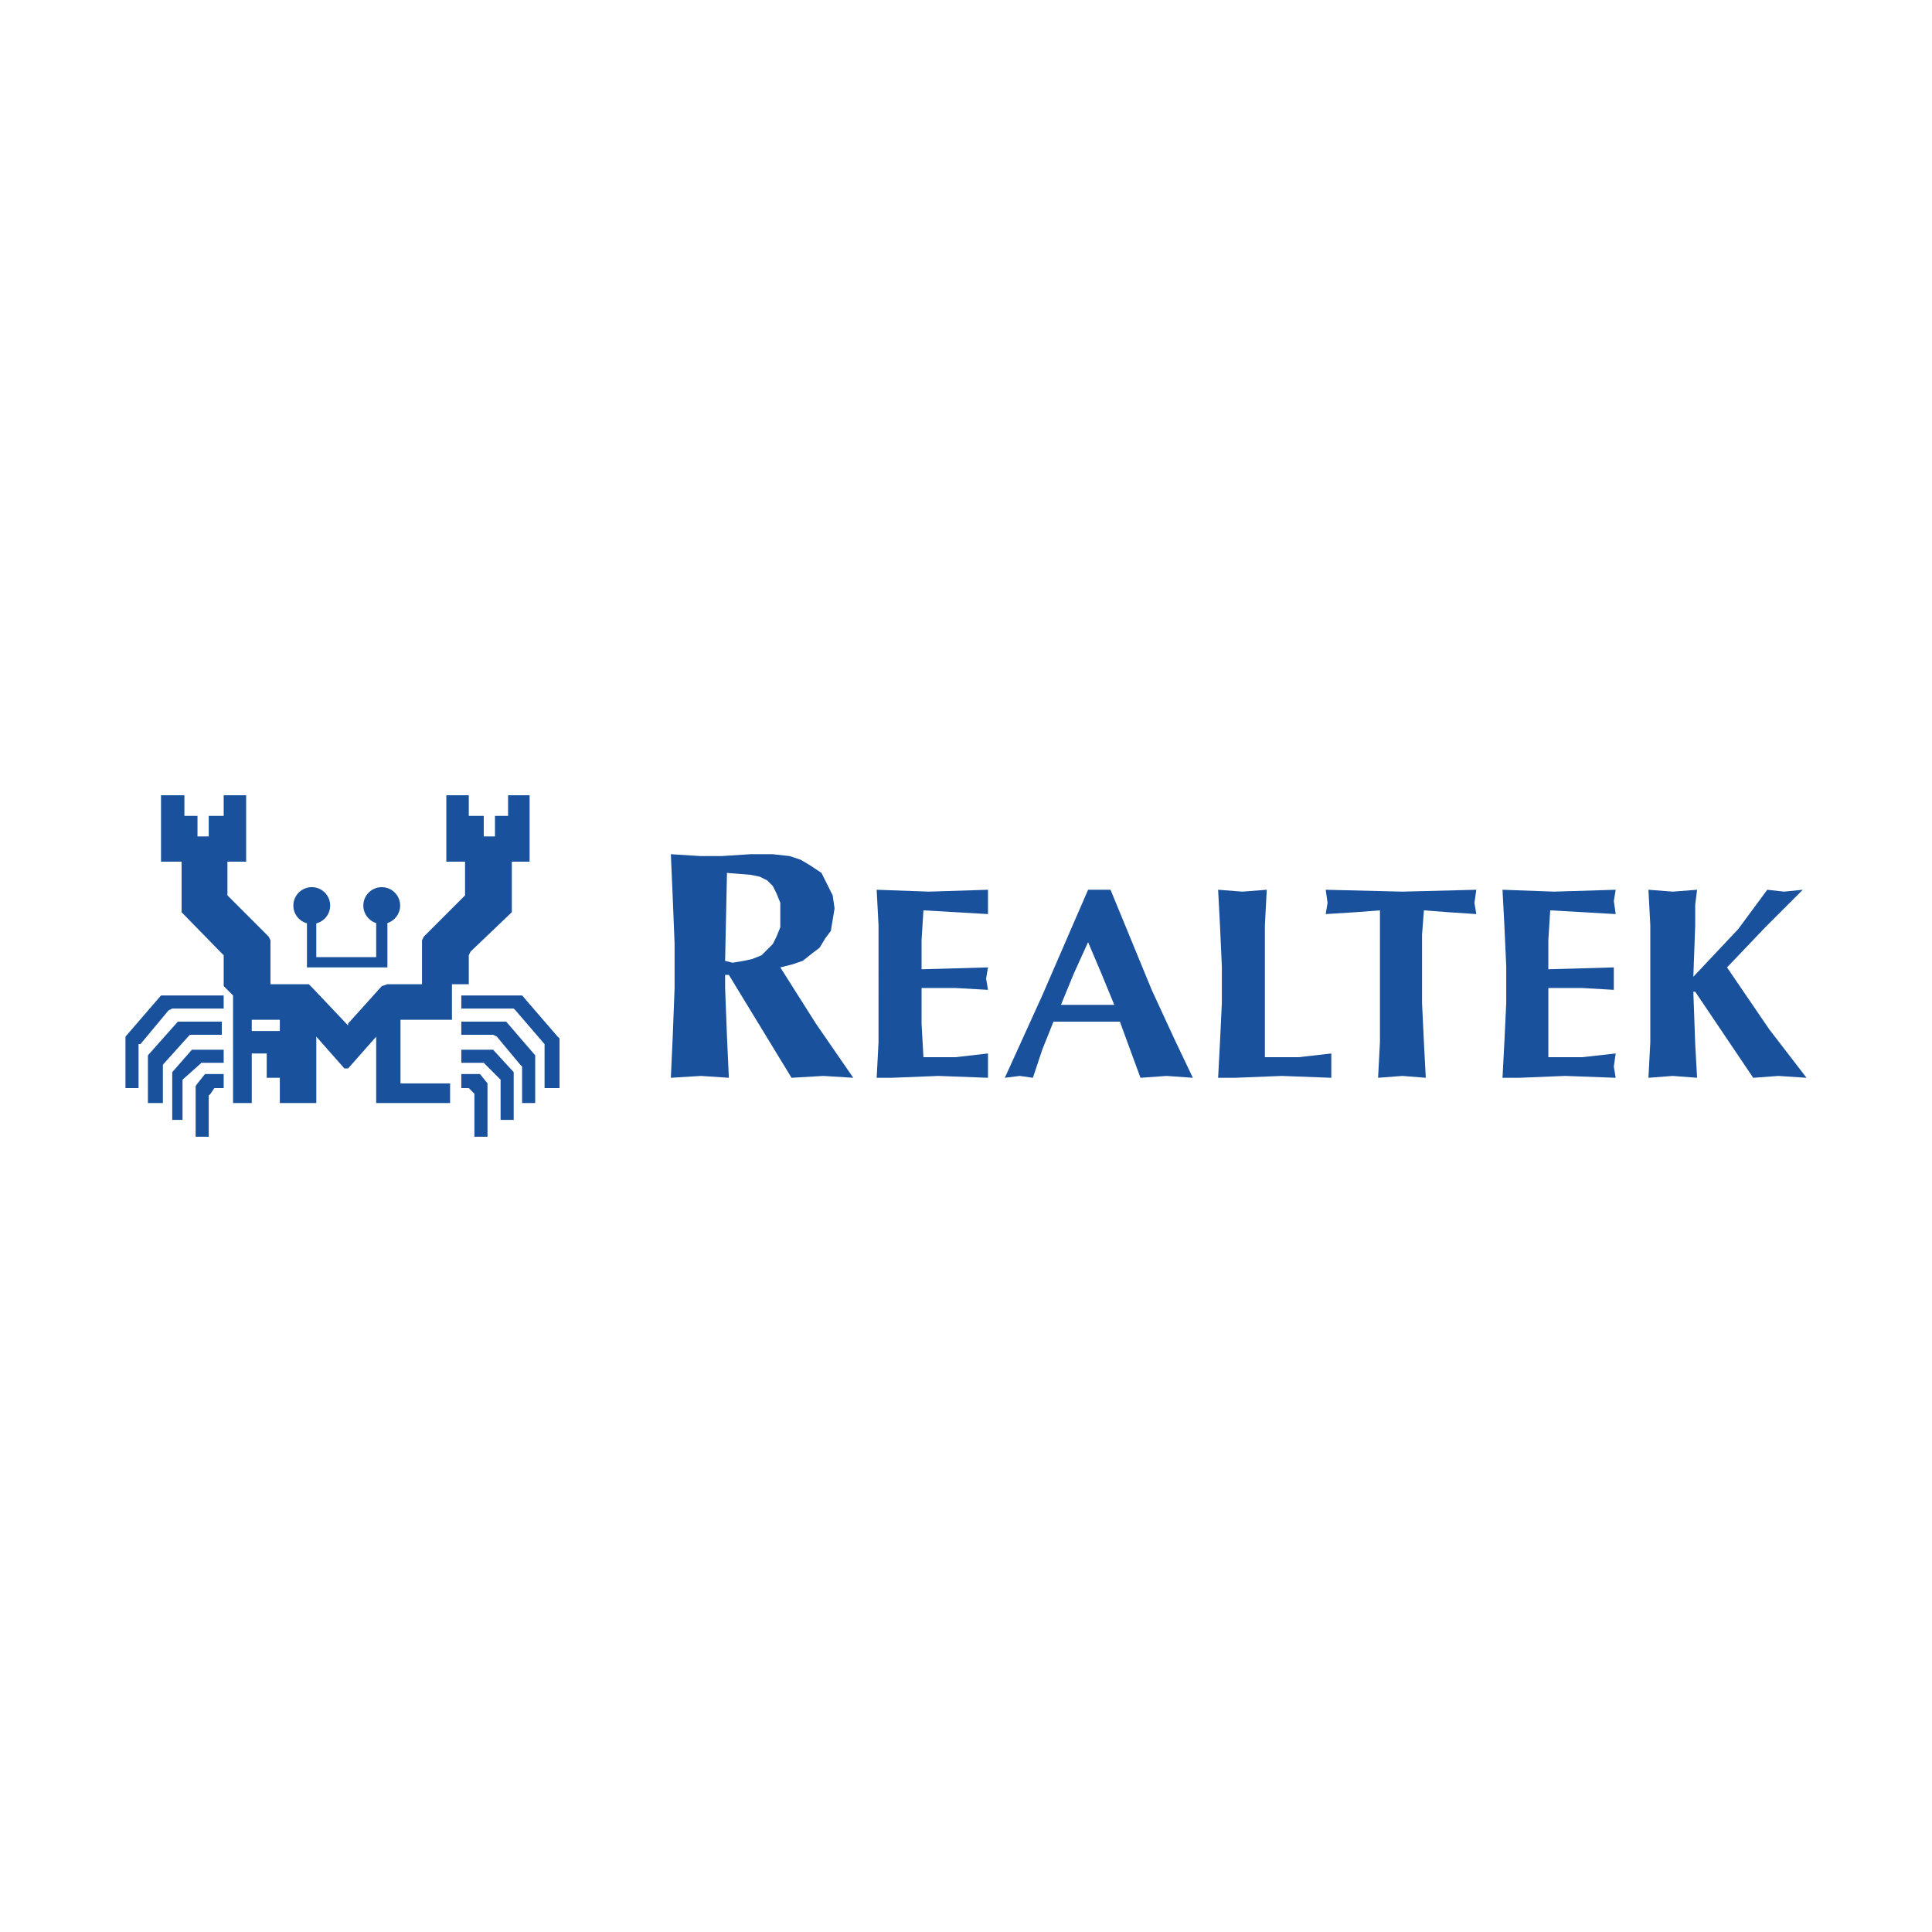 <?xml version="1.0" encoding="utf-8"?>
<!-- Generator: Adobe Illustrator 16.0.0, SVG Export Plug-In . SVG Version: 6.00 Build 0)  -->
<!DOCTYPE svg PUBLIC "-//W3C//DTD SVG 1.1//EN" "http://www.w3.org/Graphics/SVG/1.1/DTD/svg11.dtd">
<svg version="1.1" id="Layer_1" xmlns="http://www.w3.org/2000/svg" xmlns:xlink="http://www.w3.org/1999/xlink" x="0px" y="0px"
	  viewBox="0 0 3000 3000" enable-background="new 0 0 3000 3000" xml:space="preserve">
<g id="layer1" transform="translate(-259.511,-86.687)">
	<path id="path2347" fill="#19519D" d="M526.961,1652.785h79.895v-20.337H509.53l-55.2,63.915v79.891h20.337v-68.27h2.904l0,0
		l43.579-52.298L526.961,1652.785"/>
	<path id="path2351" fill="#19519D" d="M554.561,1693.457h49.389v-20.336h-68.273l-46.483,52.293v74.083h23.243v-59.556l0,0
		l39.22-43.578L554.561,1693.457"/>
	<path id="path2355" fill="#19519D" d="M571.993,1737.035h34.863v-20.336h-49.39l-30.505,34.863v74.084h15.979v-62.461l0,0
		l26.147-23.244L571.993,1737.035"/>
	<path id="path2359" fill="#19519D" d="M577.803,1754.465l-11.621,14.527l-2.905,4.36v78.438h20.337v-63.914l2.904-2.901
		l5.811-8.721h14.527v-21.789h-26.148H577.803"/>
	<path id="path2363" fill="#19519D" d="M1125.44,1696.363l-55.199-63.915h-94.42v20.337h81.347l2.905,2.901l45.031,52.298v68.27
		h23.242v-76.988L1125.44,1696.363"/>
	<path id="path2367" fill="#19519D" d="M1045.546,1673.121h-69.725v20.336h49.389l5.812,2.906l36.314,43.578l2.905,2.902v56.653
		h20.337v-68.274l0,0v-5.809L1045.546,1673.121"/>
	<path id="path2371" fill="#19519D" d="M1025.21,1716.699h-49.389v20.336h34.863l2.905,2.906l23.243,23.244v62.461h20.336v-71.182
		l0,0v-2.902L1025.21,1716.699"/>
	<path id="path2375" fill="#19519D" d="M1004.873,1754.465h-29.052v21.789h11.622l8.714,8.721v66.815h20.337v-78.438l0,0v-4.36
		L1004.873,1754.465"/>
	<path id="path2379" fill="#19519D" d="M743.649,1464.255c-15.767,0-28.624,12.779-28.624,28.547
		c0,13.197,9.012,24.353,21.18,27.626l-0.077,0.153v68.299h124.932v-68.299l-0.077-0.536c11.508-3.689,19.875-14.516,19.875-27.243
		c0-15.768-12.779-28.547-28.547-28.547s-28.624,12.779-28.624,28.547c0,12.868,8.553,23.827,20.259,27.396l-0.307,0.383v52.337
		h-93.009v-52.337l-0.077-0.076c12.417-3.105,21.641-14.329,21.641-27.703C772.197,1477.034,759.417,1464.255,743.649,1464.255z"/>
	<path id="path2383" fill="#19519D" d="M987.443,1612.108v-42.124l2.904-5.81l63.916-61.011v-78.441h27.6v-103.138h-33.411v31.959
		h-20.336v31.957h-17.432v-31.957h-23.241v-31.959h-34.864v103.138h29.053v52.295l-61.01,61.01l-2.906,2.905l-2.905,5.81l0,0v68.272
		h-53.746l-8.716,2.906l-52.295,58.106v2.902l-2.905-2.902l-52.294-55.2l-2.904-2.906l-2.907-2.906h-59.557v-68.272l-2.904-5.81
		l-2.907-2.905l-61.009-61.01v-52.295h29.052v-103.138h-34.862v31.959h-23.242v31.957h-17.432v-31.957h-20.336v-31.959h-36.316
		v103.138h31.959v78.441l59.557,61.011l5.811,5.81v47.937l2.905,2.906l11.621,11.621v167.049h29.052v-76.989h23.241v37.77h20.337
		v39.22h56.652v-103.134l43.578,49.387h5.811l43.579-49.387v103.134h114.757v-30.505H881.4v-98.777h79.894v-55.2h26.149V1612.108
		 M694.012,1687.644h-43.579v-17.43h43.579V1687.644"/>
	<path id="path2387" fill="#19519D" d="M1391.271,1600.487h-5.812v20.34l2.905,75.536l2.906,63.914l-43.579-2.906l-46.486,2.906
		l2.906-63.914l2.905-75.536v-68.273l-2.905-72.633l-2.906-66.819l46.486,2.905h31.958l45.031-2.905h34.861l26.147,2.905
		l17.431,5.811c4.843,2.905,9.687,5.811,14.529,8.715c5.81,3.874,11.619,7.748,17.431,11.621c2.905,5.811,5.809,11.621,8.715,17.432
		c2.905,5.811,5.812,11.621,8.715,17.433c0.969,6.777,1.938,13.556,2.906,20.336c-0.969,5.811-1.938,11.621-2.906,17.432
		s-1.935,11.621-2.903,17.432c-2.906,3.873-5.812,7.746-8.718,11.62c-2.903,4.842-5.809,9.686-8.715,14.526
		c-3.873,2.906-7.746,5.812-11.621,8.715c-4.843,3.874-9.684,7.749-14.525,11.621l-17.433,5.812l-17.432,4.355l55.201,87.161
		l58.103,84.25l-46.481-2.906l-49.39,2.906L1391.271,1600.487 M1388.365,1442.153l-2.905,136.546l11.621,2.906l17.433-2.906
		l13.072-2.903l14.526-5.812l8.716-8.715l8.715-8.716l5.811-11.621l5.81-14.526v-37.769l-5.81-14.527l-5.811-11.62l-8.715-8.716
		l-11.621-5.811l-14.525-2.905L1388.365,1442.153"/>
	<path id="path2391" fill="#19519D" d="M1623.69,1587.417V1523.5l-2.905-55.198l81.347,2.904l91.515-2.904v37.767l-100.232-5.81
		l-2.903,46.483v45.03l103.136-2.906l-2.902,17.434l2.902,17.43l-50.84-2.902h-52.296v55.2l0,0l2.903,52.293h49.393l50.84-5.813
		v37.77l-76.988-2.906l-72.631,2.906h-23.243l2.905-55.199V1587.417"/>
	<path id="path2395" fill="#19519D" d="M2111.771,1760.277l-40.672-2.906l-40.672,2.906l-31.958-87.156h-103.139l-17.43,43.578
		l-14.527,43.578l-20.336-2.906l-23.242,2.906l58.105-127.829l71.177-164.146h34.863l63.914,155.428l34.865,75.536
		L2111.771,1760.277 M1989.75,1646.972l-20.336-49.387l-20.336-47.938l-21.79,47.938l-20.336,49.387H1989.75"/>
	<path id="path2399" fill="#19519D" d="M2156.803,1587.417l-2.906-63.917l-2.902-55.198l37.767,2.904l37.77-2.904l-2.906,55.198
		v204.82h52.293l50.841-5.813v37.77l-76.983-2.906l-72.635,2.906h-26.146l0,0l2.902-55.199l2.906-61.013V1587.417"/>
	<path id="path2403" fill="#19519D" d="M2402.299,1538.027v-37.769l-37.771,2.905l-46.484,2.904l2.906-17.431l-2.906-20.336
		l119.115,2.904l114.759-2.904l-2.906,20.336l2.906,17.431l-43.579-2.904l-37.771-2.905l-2.901,37.769v106.038l2.901,61.013
		l2.907,55.199l-36.316-2.906l-37.766,2.906l2.906-55.199V1538.027"/>
	<path id="path2407" fill="#19519D" d="M2598.401,1587.417l-2.906-63.917l-2.906-55.198l79.896,2.904l95.871-2.904l-2.906,17.431
		l2.906,20.336l-101.684-5.81l-2.902,46.483v45.03l101.68-2.906v34.863l-49.385-2.902h-52.295v55.2l0,0v52.293h52.295l52.291-5.813
		l-2.906,20.336l2.906,17.434l-78.441-2.906l-71.177,2.906h-26.148l2.906-55.199l2.906-61.013V1587.417"/>
	<path id="path2411" fill="#19519D" d="M2888.925,1626.636l2.906,81.349l2.902,52.293l-37.767-2.906l-37.77,2.906l2.906-55.199
		V1523.5l-2.906-55.198l37.77,2.904l37.767-2.904l-2.902,23.24v31.958l-2.906,79.894l69.727-74.083l45.028-61.009l0,0l26.148,2.904
		l29.051-2.904l-58.102,58.104l-59.56,62.46l65.368,95.876l58.105,75.535l-43.578-2.906l-39.224,2.906l-90.059-133.642H2888.925"/>
</g>
</svg>

